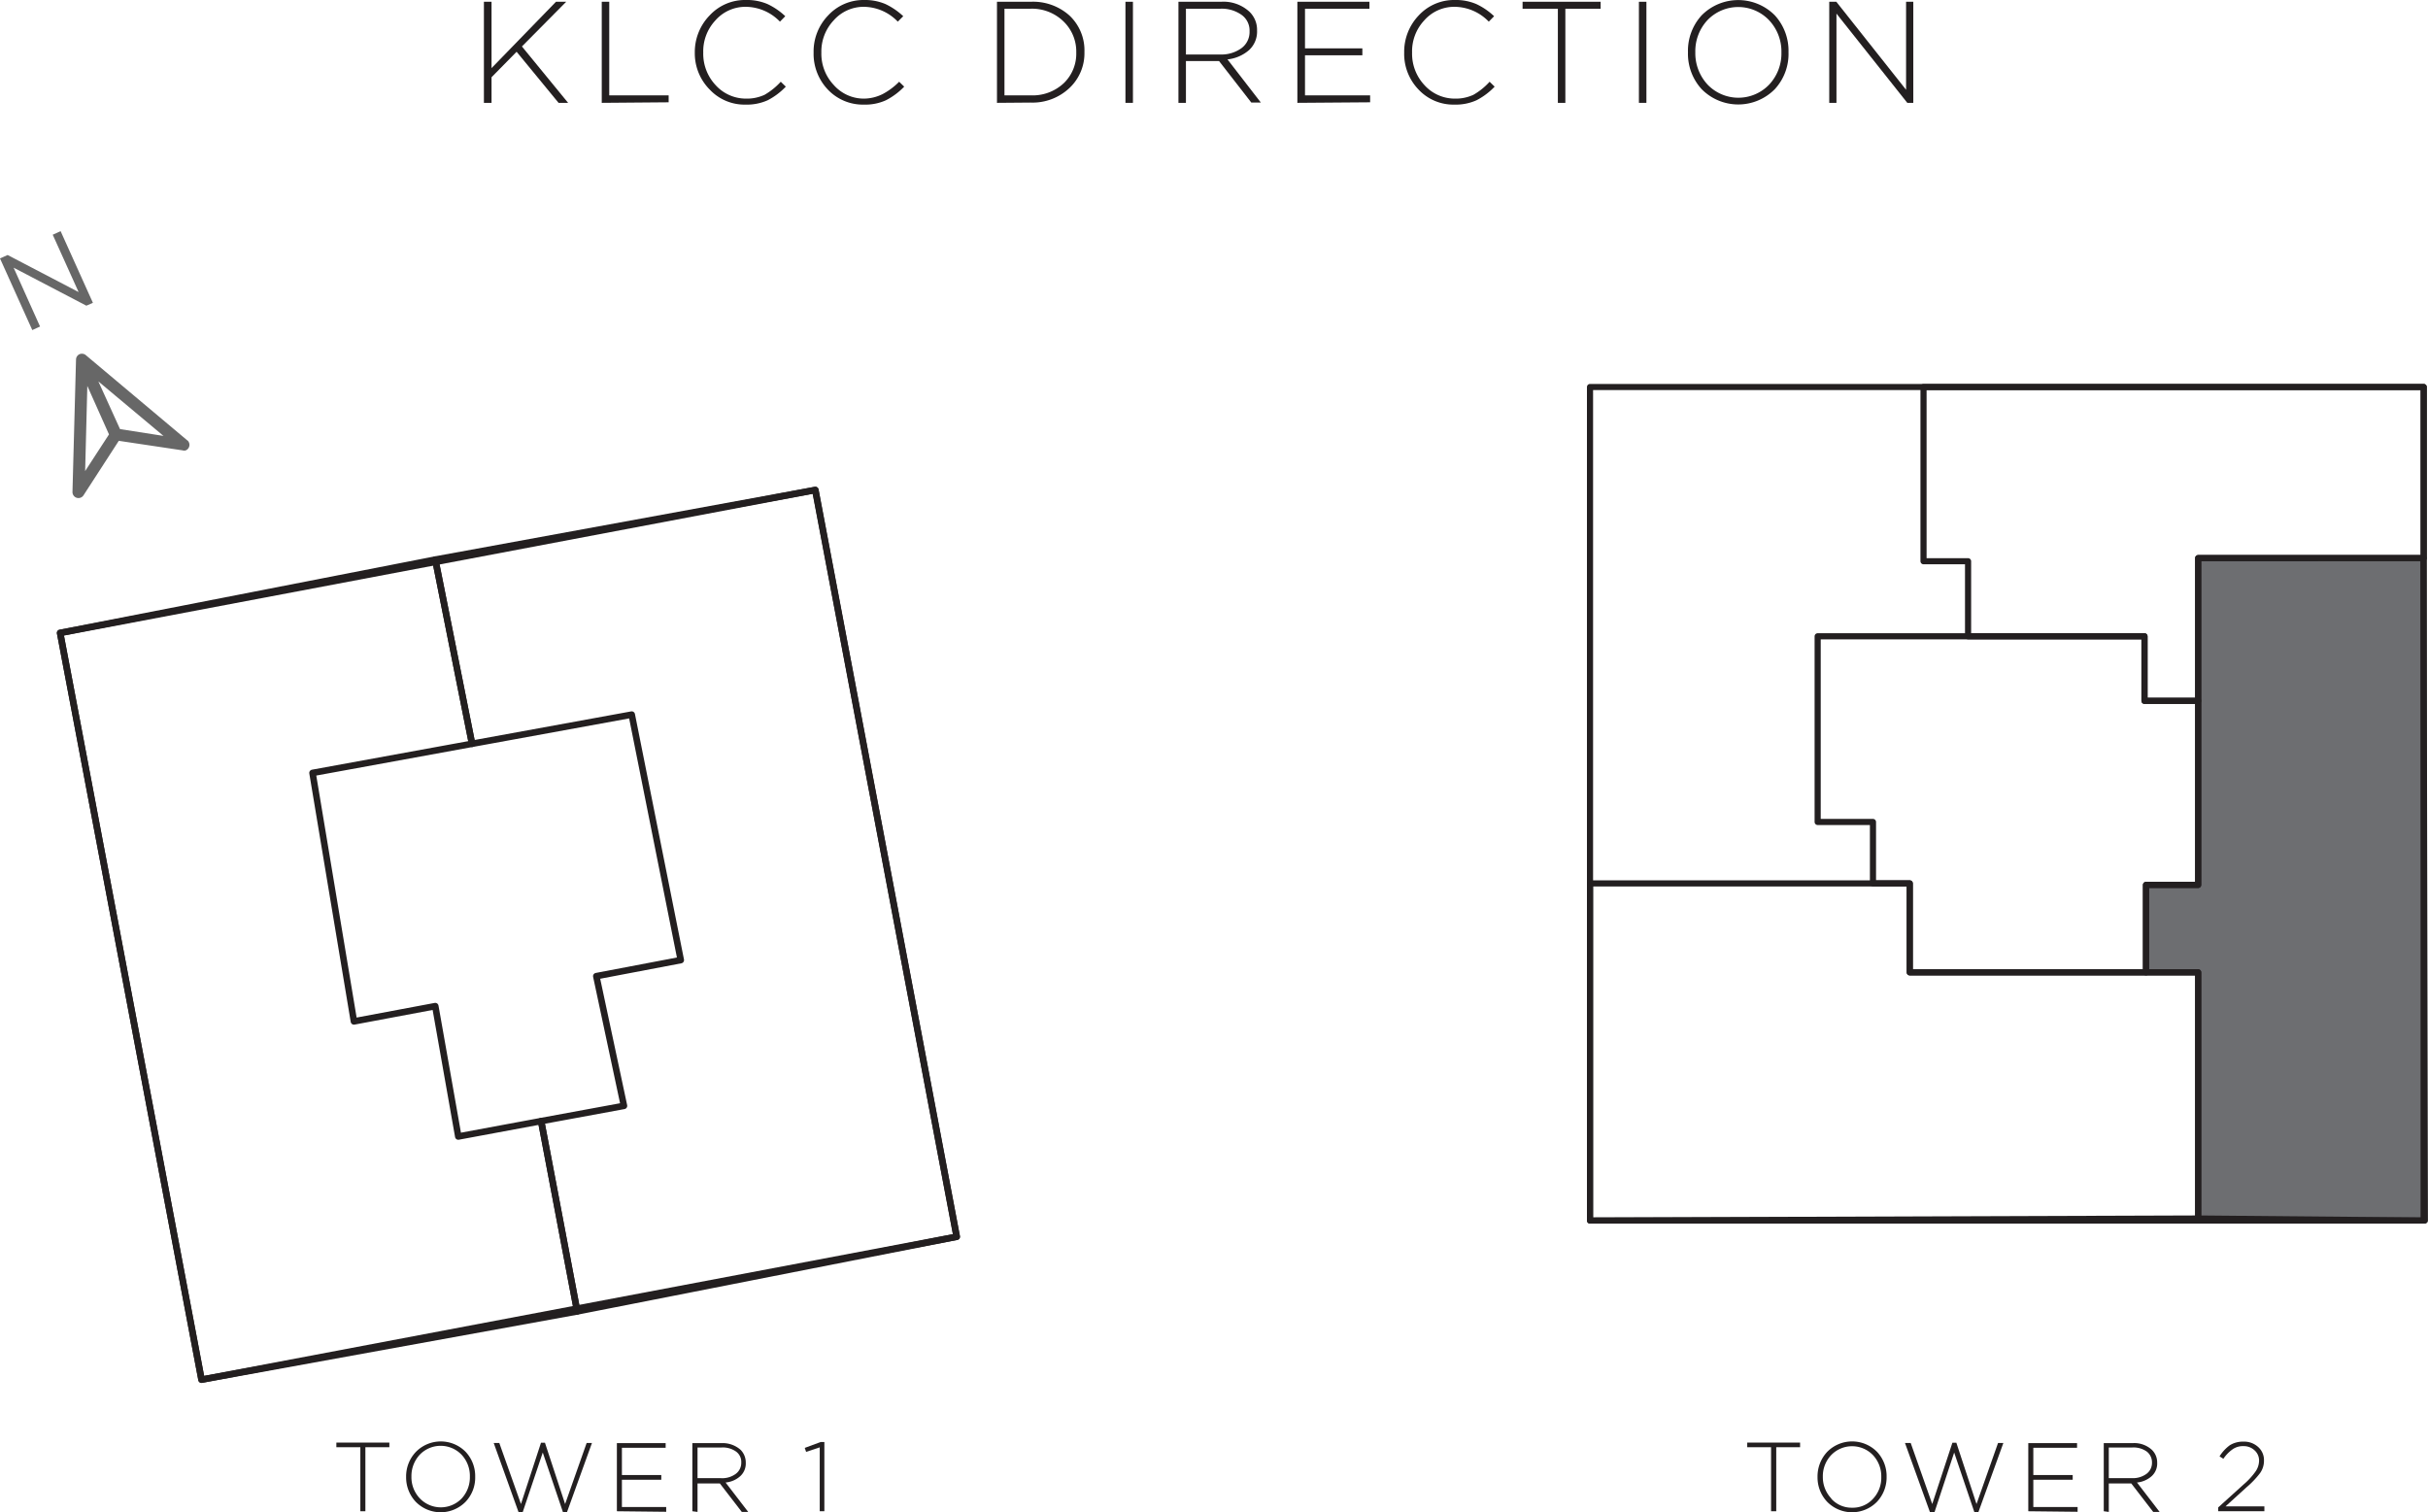 <svg xmlns="http://www.w3.org/2000/svg" viewBox="0 0 178.22 111.02"><defs><style>.cls-1{fill:#6d6e71;}.cls-2{fill:#231f20;}.cls-3{fill:#676767;}.cls-4,.cls-5{fill:none;stroke:#231f20;stroke-linecap:round;stroke-linejoin:round;}.cls-4{stroke-width:0.45px;}.cls-5{stroke-width:0.48px;}</style></defs><g id="Layer_2" data-name="Layer 2"><g id="Layer_1-2" data-name="Layer 1"><polyline class="cls-1" points="177.87 41.19 170.16 41.19 170.16 40.97 161.44 40.97 161.44 46.67 161.33 46.67 161.33 64.88 157.65 64.88 157.65 71.25 161.44 71.25 161.44 89.46 177.87 89.46 177.87 41.19"></polyline><path class="cls-2" d="M35.52,7.55V.13h.56V5L40.81.13h.75L38.31,3.41,41.7,7.55H41L37.92,3.8,36.08,5.67V7.55Z"></path><path class="cls-2" d="M44.17,7.55V.13h.55V7h4.36v.51Z"></path><path class="cls-2" d="M54.73,7.68a3.5,3.5,0,0,1-2.63-1.1A3.77,3.77,0,0,1,51,3.86v0A3.86,3.86,0,0,1,52.1,1.12,3.53,3.53,0,0,1,54.75,0a3.82,3.82,0,0,1,1.59.3,4.94,4.94,0,0,1,1.3.89l-.39.4A3.52,3.52,0,0,0,54.74.5a2.93,2.93,0,0,0-2.23,1,3.32,3.32,0,0,0-.89,2.36v0a3.37,3.37,0,0,0,.9,2.38,3,3,0,0,0,2.23,1,3.1,3.1,0,0,0,1.37-.28A5,5,0,0,0,57.31,6l.37.36a5,5,0,0,1-1.33,1A3.72,3.72,0,0,1,54.73,7.68Z"></path><path class="cls-2" d="M63.41,7.68a3.54,3.54,0,0,1-2.64-1.1,3.8,3.8,0,0,1-1.05-2.72v0a3.81,3.81,0,0,1,1.06-2.72A3.53,3.53,0,0,1,63.43,0,3.82,3.82,0,0,1,65,.3a5.11,5.11,0,0,1,1.3.89l-.4.4A3.5,3.5,0,0,0,63.42.5a2.93,2.93,0,0,0-2.23,1,3.33,3.33,0,0,0-.9,2.36v0a3.34,3.34,0,0,0,.91,2.38,2.94,2.94,0,0,0,2.23,1A3.13,3.13,0,0,0,64.8,6.9,5,5,0,0,0,66,6l.37.36a5.06,5.06,0,0,1-1.34,1A3.67,3.67,0,0,1,63.41,7.68Z"></path><path class="cls-2" d="M73.18,7.55V.13h2.47a4,4,0,0,1,2.84,1A3.51,3.51,0,0,1,79.6,3.82v0a3.5,3.5,0,0,1-1.11,2.65,3.94,3.94,0,0,1-2.84,1.06ZM73.73,7h1.92a3.34,3.34,0,0,0,2.45-.91A3,3,0,0,0,79,3.86v0a3.07,3.07,0,0,0-.93-2.28A3.31,3.31,0,0,0,75.65.64H73.73Z"></path><path class="cls-2" d="M82.61,7.55V.13h.55V7.55Z"></path><path class="cls-2" d="M86.5,7.55V.13h3.12a2.81,2.81,0,0,1,2.09.73,1.84,1.84,0,0,1,.56,1.38v0a1.84,1.84,0,0,1-.59,1.44,2.87,2.87,0,0,1-1.58.68l2.45,3.17h-.7L89.48,4.48H87.05V7.55ZM87.05,4h2.51a2.51,2.51,0,0,0,1.56-.46,1.47,1.47,0,0,0,.6-1.24v0a1.41,1.41,0,0,0-.56-1.19A2.51,2.51,0,0,0,89.59.64H87.05Z"></path><path class="cls-2" d="M95.23,7.55V.13h5.29V.64H95.79V3.55H100v.51H95.79V7h4.78v.51Z"></path><path class="cls-2" d="M106.76,7.68a3.5,3.5,0,0,1-2.63-1.1,3.77,3.77,0,0,1-1.06-2.72v0a3.86,3.86,0,0,1,1.06-2.72A3.53,3.53,0,0,1,106.79,0a3.81,3.81,0,0,1,1.58.3,4.94,4.94,0,0,1,1.3.89l-.39.4A3.52,3.52,0,0,0,106.77.5a2.93,2.93,0,0,0-2.23,1,3.32,3.32,0,0,0-.89,2.36v0a3.37,3.37,0,0,0,.9,2.38,3,3,0,0,0,2.24,1,3.09,3.09,0,0,0,1.36-.28A4.81,4.81,0,0,0,109.34,6l.37.36a5,5,0,0,1-1.33,1A3.72,3.72,0,0,1,106.76,7.68Z"></path><path class="cls-2" d="M114.35,7.55V.64h-2.59V.13h5.73V.64H114.9V7.55Z"></path><path class="cls-2" d="M120.3,7.55V.13h.55V7.55Z"></path><path class="cls-2" d="M130.28,6.54a3.77,3.77,0,0,1-5.38,0,3.85,3.85,0,0,1-1-2.7v0a3.86,3.86,0,0,1,1-2.71,3.78,3.78,0,0,1,5.38,0,3.85,3.85,0,0,1,1,2.7s0,0,0,0A3.82,3.82,0,0,1,130.28,6.54Zm-4.94-.33a3.13,3.13,0,0,0,4.52,0,3.34,3.34,0,0,0,.9-2.36v0a3.35,3.35,0,0,0-.91-2.37,3.13,3.13,0,0,0-4.52,0,3.34,3.34,0,0,0-.89,2.36v0A3.38,3.38,0,0,0,125.34,6.21Z"></path><path class="cls-2" d="M134.27,7.55V.13h.52l5.12,6.46V.13h.53V7.55H140L134.8,1V7.55Z"></path><path class="cls-2" d="M26.45,110.94v-4.7H24.69v-.34h3.89v.34H26.82v4.7Z"></path><path class="cls-2" d="M34.17,110.25a2.56,2.56,0,0,1-3.65,0,2.61,2.61,0,0,1-.71-1.83h0a2.6,2.6,0,0,1,.72-1.84,2.56,2.56,0,0,1,3.65,0,2.6,2.6,0,0,1,.7,1.83s0,0,0,0A2.57,2.57,0,0,1,34.17,110.25ZM30.82,110a2.13,2.13,0,0,0,3.07,0,2.29,2.29,0,0,0,.6-1.6h0a2.28,2.28,0,0,0-.61-1.61,2.13,2.13,0,0,0-3.07,0,2.3,2.3,0,0,0-.61,1.6v0A2.26,2.26,0,0,0,30.82,110Z"></path><path class="cls-2" d="M38.06,111l-1.82-5.07h.41l1.59,4.48,1.47-4.5H40l1.48,4.5,1.58-4.48h.39L41.62,111h-.3l-1.48-4.37L38.37,111Z"></path><path class="cls-2" d="M45.28,110.94v-5h3.58v.34H45.65v2h2.89v.35H45.65v2H48.9v.35Z"></path><path class="cls-2" d="M50.82,110.94v-5h2.12a2,2,0,0,1,1.42.49,1.31,1.31,0,0,1,.38.94h0a1.25,1.25,0,0,1-.41,1,1.85,1.85,0,0,1-1.07.46l1.66,2.16h-.47l-1.61-2.09H51.2v2.09Zm.38-2.43h1.69A1.67,1.67,0,0,0,54,108.2a1,1,0,0,0,.41-.84v0a.93.93,0,0,0-.38-.8,1.67,1.67,0,0,0-1.06-.3H51.2Z"></path><path class="cls-2" d="M60.17,110.94v-4.69l-1,.33-.1-.29,1.16-.43h.28v5.08Z"></path><path class="cls-2" d="M130,110.94v-4.7h-1.75v-.34h3.88v.34h-1.75v4.7Z"></path><path class="cls-2" d="M137.77,110.25a2.56,2.56,0,0,1-3.65,0,2.61,2.61,0,0,1-.71-1.83h0a2.64,2.64,0,0,1,.71-1.84,2.57,2.57,0,0,1,3.66,0,2.6,2.6,0,0,1,.7,1.83s0,0,0,0A2.61,2.61,0,0,1,137.77,110.25Zm-3.35-.23a2,2,0,0,0,1.53.66,2,2,0,0,0,1.53-.65,2.25,2.25,0,0,0,.61-1.6h0a2.28,2.28,0,0,0-.61-1.61,2.13,2.13,0,0,0-3.07,0,2.25,2.25,0,0,0-.61,1.6v0A2.26,2.26,0,0,0,134.42,110Z"></path><path class="cls-2" d="M141.66,111l-1.83-5.07h.42l1.58,4.48,1.48-4.5h.29l1.48,4.5,1.58-4.48h.39L145.22,111h-.3l-1.48-4.37L142,111Z"></path><path class="cls-2" d="M148.88,110.94v-5h3.58v.34h-3.21v2h2.89v.35h-2.89v2h3.25v.35Z"></path><path class="cls-2" d="M154.42,110.94v-5h2.12a1.91,1.91,0,0,1,1.41.49,1.28,1.28,0,0,1,.39.94h0a1.25,1.25,0,0,1-.41,1,1.88,1.88,0,0,1-1.07.46l1.66,2.16h-.47l-1.61-2.09h-1.65v2.09Zm.37-2.43h1.7a1.69,1.69,0,0,0,1.06-.31,1,1,0,0,0,.41-.84v0a1,1,0,0,0-.38-.8,1.68,1.68,0,0,0-1.07-.3h-1.72Z"></path><path class="cls-2" d="M162.82,110.94v-.28l1.88-1.7a5.21,5.21,0,0,0,.87-.95,1.43,1.43,0,0,0,.25-.77,1,1,0,0,0-.34-.78,1.15,1.15,0,0,0-.8-.3,1.32,1.32,0,0,0-.8.23,2.68,2.68,0,0,0-.68.7l-.28-.18a2.9,2.9,0,0,1,.76-.82,1.83,1.83,0,0,1,1-.26,1.52,1.52,0,0,1,1.07.39,1.28,1.28,0,0,1,.43,1h0a1.55,1.55,0,0,1-.28.91,6.53,6.53,0,0,1-1,1.05l-1.54,1.4h2.85v.36Z"></path><polyline class="cls-3" points="0 18.97 0.56 18.72 5.77 21.44 3.87 17.23 4.45 16.97 6.82 22.23 6.34 22.44 1 19.65 2.94 23.97 2.37 24.23 0 18.97"></polyline><path class="cls-3" d="M13.75,32.33,6.31,26.08A.45.45,0,0,0,5.84,26a.44.44,0,0,0-.26.39l-.26,9.72a.44.44,0,0,0,.81.25l2.59-4,4.68.7a.4.4,0,0,0,.24,0,.44.44,0,0,0,.11-.74Zm-7.34-4L8,31.89,6.25,34.58Zm2.4,3.17L7.22,28,12,32Z"></path><polygon class="cls-4" points="116.71 89.6 116.71 64.85 140.18 64.85 140.18 71.38 161.35 71.38 161.35 89.45 116.71 89.6"></polygon><polygon class="cls-4" points="177.89 40.97 161.35 40.97 161.35 64.96 157.52 64.96 157.52 71.38 161.35 71.38 161.35 89.45 177.99 89.6 177.89 40.97"></polygon><polygon class="cls-4" points="177.91 28.41 141.19 28.41 141.19 41.2 144.46 41.2 144.46 46.71 157.41 46.71 157.41 51.45 161.35 51.45 161.35 40.97 177.91 40.97 177.91 28.41"></polygon><polygon class="cls-4" points="157.41 46.71 133.42 46.71 133.42 60.34 137.48 60.34 137.48 64.85 140.18 64.85 140.18 71.38 157.52 71.38 157.52 64.96 161.35 64.96 161.35 51.45 157.41 51.45 157.41 46.71"></polygon><rect class="cls-4" x="116.71" y="28.41" width="61.19" height="61.19"></rect><rect class="cls-5" x="9.11" y="40.73" width="56.42" height="55.79" transform="translate(-12.11 8.14) rotate(-10.72)"></rect><polygon class="cls-5" points="31.95 41.08 34.65 54.6 22.94 56.74 25.98 74.98 31.95 73.86 33.64 83.43 39.72 82.3 42.37 96.27 14.79 101.28 4.41 46.46 31.95 41.08"></polygon><polygon class="cls-5" points="59.84 35.97 31.95 41.08 34.65 54.6 46.37 52.46 49.97 70.48 43.77 71.66 45.8 81.18 39.72 82.3 42.37 96.27 70.22 90.79 59.84 35.97"></polygon></g></g></svg>